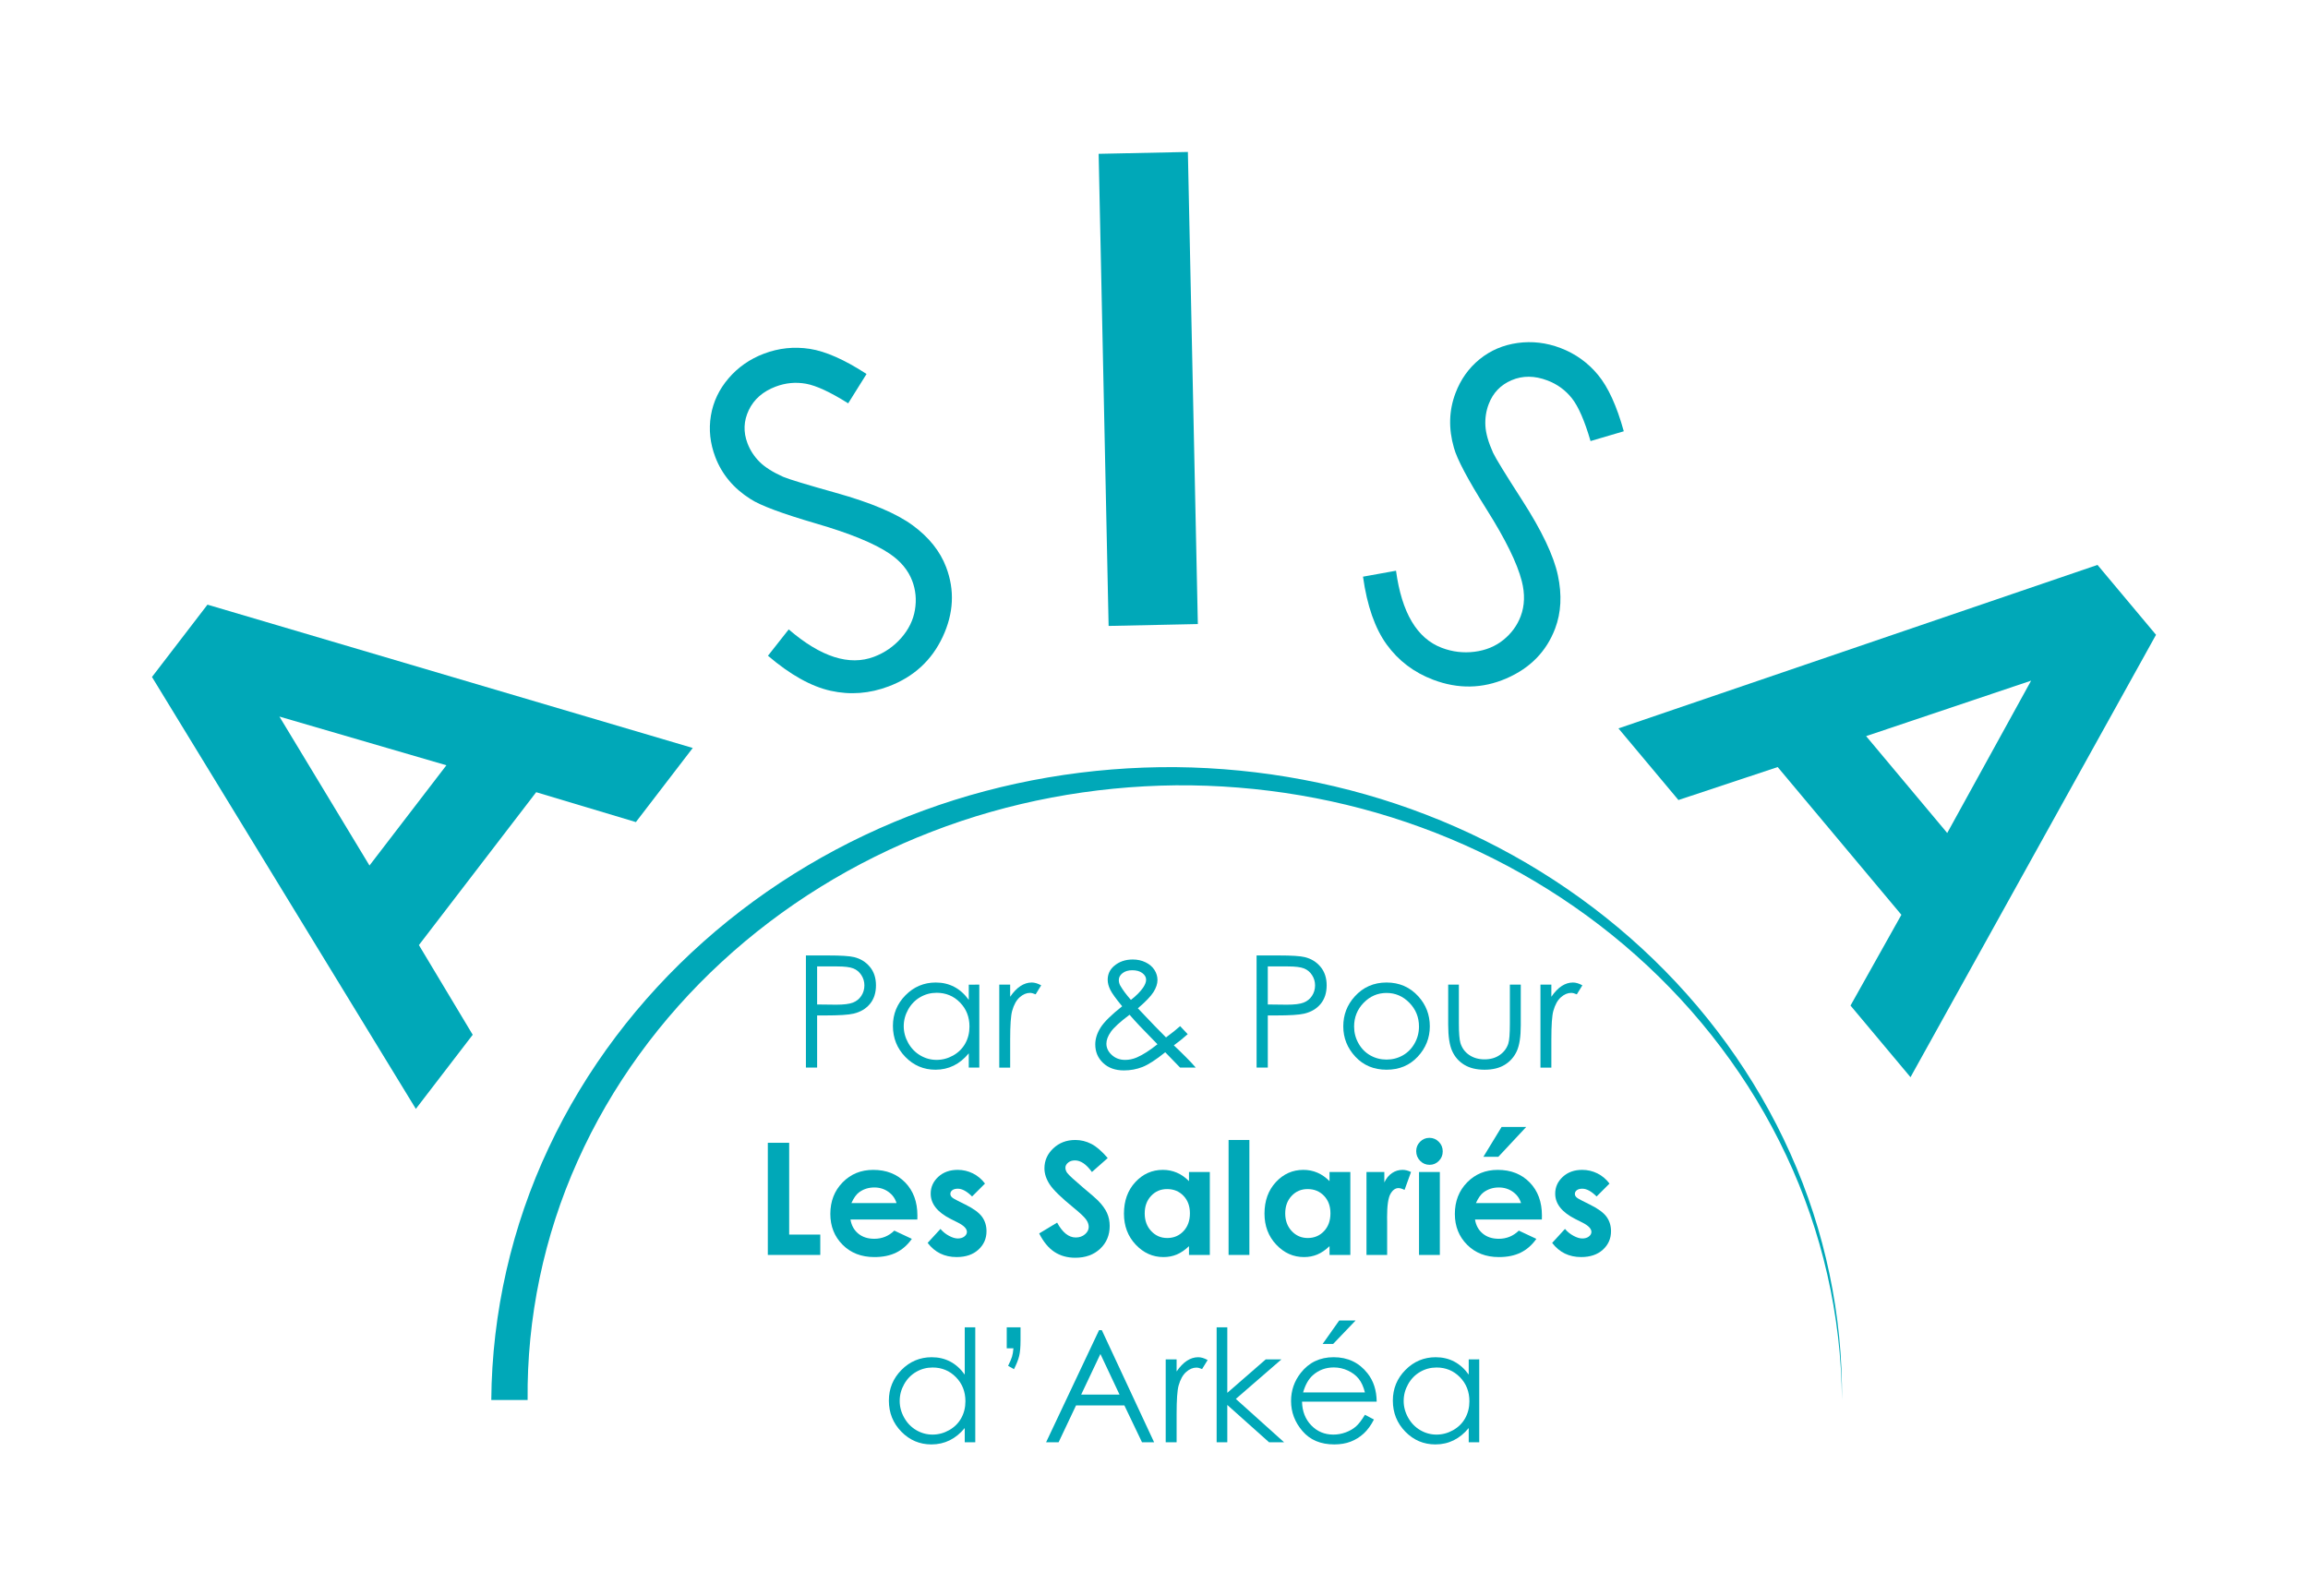 <?xml version="1.0" encoding="UTF-8" standalone="no"?>
<svg
   xmlns:dc="http://purl.org/dc/elements/1.1/"
   xmlns:cc="http://creativecommons.org/ns#"
   xmlns:rdf="http://www.w3.org/1999/02/22-rdf-syntax-ns#"
   xmlns:svg="http://www.w3.org/2000/svg"
   xmlns="http://www.w3.org/2000/svg"
   xmlns:sodipodi="http://sodipodi.sourceforge.net/DTD/sodipodi-0.dtd"
   xmlns:inkscape="http://www.inkscape.org/namespaces/inkscape"
   id="svg67"
   version="1.1"
   viewBox="0 0 645.739 446.7"
   height="157.586mm"
   width="227.802mm"
   sodipodi:docname="LogoAsisa.svg"
   inkscape:version="0.92.5 (2060ec1f9f, 2020-04-08)">
  <sodipodi:namedview
     pagecolor="#ffffff"
     bordercolor="#666666"
     borderopacity="1"
     objecttolerance="10"
     gridtolerance="10"
     guidetolerance="10"
     inkscape:pageopacity="0"
     inkscape:pageshadow="2"
     inkscape:window-width="880"
     inkscape:window-height="480"
     id="namedview38"
     showgrid="false"
     inkscape:zoom="0.39623952"
     inkscape:cx="430.49238"
     inkscape:cy="297.79968"
     inkscape:window-x="0"
     inkscape:window-y="0"
     inkscape:window-maximized="0"
     inkscape:current-layer="svg67" />
  <defs
     id="defs71" />
  <g
     transform="translate(-98.215,-78.508)"
     id="surface1">
    <path
       id="path2"
       d="m 176.391,279.02 25.199,41.676 21.52,-28.051 z m -35.656,-11.078 15.527,-20.238 135.773,40.102 -15.91,20.738 -27.891,-8.363 -32.816,42.777 15.055,25.098 -15.91,20.738 z m 0,0"
       style="fill:#00a8b8;fill-opacity:1;fill-rule:nonzero;stroke:none" />
    <path
       id="path4"
       d="m 313.078,262 5.805,-7.371 c 8.996,7.734 16.965,10.281 23.902,7.645 2.969,-1.129 5.492,-2.883 7.574,-5.254 2.078,-2.375 3.359,-4.984 3.836,-7.828 0.48,-2.844 0.227,-5.57 -0.766,-8.176 -1.129,-2.969 -3.234,-5.496 -6.32,-7.582 -4.262,-2.879 -11.113,-5.688 -20.559,-8.434 -9.496,-2.77 -15.621,-5.055 -18.371,-6.855 -4.711,-2.98 -7.988,-6.898 -9.836,-11.75 -1.461,-3.852 -1.875,-7.711 -1.234,-11.578 0.641,-3.867 2.289,-7.352 4.945,-10.449 2.652,-3.098 5.945,-5.395 9.875,-6.887 4.172,-1.586 8.465,-2.035 12.879,-1.352 4.414,0.688 9.699,3.027 15.852,7.023 l -5.137,8.215 c -5.008,-3.145 -8.945,-4.973 -11.828,-5.488 -2.879,-0.508 -5.699,-0.238 -8.469,0.812 -3.57,1.355 -6.074,3.547 -7.516,6.574 -1.445,3.027 -1.562,6.125 -0.359,9.293 0.73,1.922 1.84,3.637 3.328,5.137 1.488,1.5 3.699,2.91 6.633,4.227 1.59,0.68 6.52,2.18 14.789,4.496 9.809,2.742 16.977,5.781 21.5,9.109 4.523,3.328 7.633,7.219 9.324,11.672 2.441,6.418 2.121,12.918 -0.953,19.5 -3.07,6.582 -8.098,11.203 -15.074,13.855 -5.375,2.043 -10.793,2.461 -16.254,1.254 -5.461,-1.207 -11.316,-4.477 -17.566,-9.809"
       style="fill:#00a8b8;fill-opacity:1;fill-rule:nonzero;stroke:none" />
    <path
       id="path6"
       d="m 405.598,121.551 24.965,-0.523 2.789,132.102 -24.965,0.527 z m 0,0"
       style="fill:#00a8b8;fill-opacity:1;fill-rule:nonzero;stroke:none" />
    <path
       id="path8"
       d="m 479.562,239.871 9.234,-1.664 c 1.598,11.758 5.871,18.949 12.809,21.578 2.969,1.125 6.02,1.492 9.148,1.098 3.137,-0.398 5.824,-1.496 8.07,-3.309 2.246,-1.809 3.863,-4.016 4.852,-6.625 1.125,-2.969 1.227,-6.258 0.301,-9.867 -1.277,-4.98 -4.539,-11.629 -9.781,-19.949 -5.27,-8.371 -8.332,-14.148 -9.195,-17.316 -1.547,-5.359 -1.402,-10.465 0.441,-15.32 1.457,-3.852 3.711,-7.012 6.758,-9.48 3.047,-2.469 6.594,-3.98 10.633,-4.539 4.043,-0.555 8.027,-0.086 11.961,1.402 4.172,1.582 7.68,4.094 10.527,7.535 2.848,3.445 5.246,8.703 7.203,15.773 l -9.301,2.738 c -1.656,-5.676 -3.391,-9.656 -5.203,-11.953 -1.816,-2.293 -4.105,-3.965 -6.875,-5.012 -3.57,-1.355 -6.902,-1.383 -9.988,-0.07 -3.086,1.305 -5.234,3.543 -6.434,6.711 -0.73,1.926 -1.035,3.945 -0.918,6.055 0.117,2.109 0.836,4.629 2.156,7.562 0.738,1.562 3.43,5.957 8.082,13.18 5.516,8.559 8.863,15.586 10.039,21.078 1.176,5.492 0.918,10.465 -0.77,14.918 -2.438,6.422 -6.984,11.074 -13.652,13.957 -6.672,2.887 -13.492,3.008 -20.473,0.359 -5.379,-2.039 -9.707,-5.32 -12.992,-9.844 -3.285,-4.527 -5.496,-10.859 -6.633,-18.996"
       style="fill:#00a8b8;fill-opacity:1;fill-rule:nonzero;stroke:none" />
    <path
       id="path10"
       d="m 666.484,268.969 -46.16,15.523 22.691,27.105 z m 18.574,-32.387 16.375,19.555 -68.691,123.789 -16.785,-20.043 14.234,-25.398 -34.609,-41.34 -27.77,9.227 -16.781,-20.043 z m 0,0"
       style="fill:#00a8b8;fill-opacity:1;fill-rule:nonzero;stroke:none" />
    <path
       id="path12"
       d="m 235.668,470.258 c 0.18,-24.363 5.719,-48.637 16.066,-70.582 10.301,-21.977 25.246,-41.617 43.266,-57.641 18.016,-16.051 39.098,-28.508 61.656,-36.754 22.559,-8.266 46.578,-12.289 70.504,-12.113 23.926,0.246 47.793,4.695 70.055,13.305 22.262,8.586 42.906,21.305 60.398,37.445 17.492,16.117 31.812,35.684 41.504,57.348 9.734,21.637 14.688,45.352 14.449,68.992 -0.184,-23.641 -5.559,-47.168 -15.605,-68.465 -10.004,-21.324 -24.523,-40.406 -42.055,-55.992 -17.531,-15.605 -38.062,-27.734 -60.031,-35.758 -21.977,-8.051 -45.383,-11.969 -68.715,-11.789 -23.336,0.246 -46.59,4.586 -68.27,12.977 -21.676,8.367 -41.77,20.754 -58.77,36.453 -17.008,15.68 -30.906,34.684 -40.297,55.699 -9.438,20.988 -14.227,43.957 -13.988,66.875 z m 0,0"
       style="fill:#00a8b8;fill-opacity:1;fill-rule:nonzero;stroke:none" />
    <path
       id="path14"
       d="m 326.832,348.934 v 10.645 l 5.312,0.062 c 2.145,0 3.715,-0.195 4.711,-0.586 0.996,-0.391 1.777,-1.02 2.348,-1.895 0.57,-0.871 0.852,-1.848 0.852,-2.926 0,-1.051 -0.281,-2.012 -0.852,-2.883 -0.57,-0.875 -1.32,-1.496 -2.25,-1.863 -0.934,-0.371 -2.457,-0.555 -4.578,-0.555 z m -3.137,-3.07 h 6.25 c 3.582,0 6,0.156 7.254,0.469 1.789,0.441 3.254,1.348 4.391,2.719 1.141,1.371 1.707,3.098 1.707,5.172 0,2.09 -0.555,3.816 -1.664,5.172 -1.105,1.359 -2.637,2.273 -4.586,2.742 -1.422,0.344 -4.082,0.512 -7.977,0.512 h -2.238 v 14.594 h -3.137 z m 0,0"
       style="fill:#00a8b8;fill-opacity:1;fill-rule:nonzero;stroke:none" />
    <path
       id="path16"
       d="m 360.27,356.312 c -1.664,0 -3.195,0.41 -4.605,1.227 -1.406,0.816 -2.523,1.965 -3.355,3.441 -0.828,1.477 -1.246,3.039 -1.246,4.688 0,1.633 0.422,3.195 1.258,4.688 0.84,1.492 1.965,2.652 3.379,3.484 1.41,0.828 2.93,1.246 4.547,1.246 1.633,0 3.184,-0.41 4.648,-1.234 1.461,-0.824 2.586,-1.941 3.375,-3.348 0.789,-1.406 1.184,-2.988 1.184,-4.75 0,-2.684 -0.887,-4.93 -2.656,-6.734 -1.766,-1.805 -3.945,-2.707 -6.527,-2.707 m 11.934,-2.281 v 23.211 h -2.945 V 373.25 c -1.25,1.523 -2.652,2.668 -4.211,3.438 -1.559,0.766 -3.262,1.148 -5.109,1.148 -3.285,0 -6.09,-1.188 -8.414,-3.57 -2.328,-2.383 -3.488,-5.281 -3.488,-8.695 0,-3.34 1.172,-6.199 3.52,-8.574 2.348,-2.375 5.168,-3.562 8.469,-3.562 1.906,0 3.629,0.406 5.172,1.219 1.543,0.809 2.898,2.023 4.062,3.645 v -4.266 z m 0,0"
       style="fill:#00a8b8;fill-opacity:1;fill-rule:nonzero;stroke:none" />
    <path
       id="path18"
       d="m 377.793,354.031 h 3.051 v 3.391 c 0.91,-1.336 1.867,-2.336 2.879,-2.996 1.012,-0.66 2.062,-0.992 3.156,-0.992 0.824,0 1.707,0.266 2.645,0.789 l -1.555,2.52 c -0.629,-0.273 -1.152,-0.406 -1.578,-0.406 -0.996,0 -1.957,0.41 -2.883,1.227 -0.922,0.816 -1.629,2.086 -2.109,3.809 -0.371,1.32 -0.555,3.996 -0.555,8.02 v 7.852 h -3.051 z m 0,0"
       style="fill:#00a8b8;fill-opacity:1;fill-rule:nonzero;stroke:none" />
    <path
       id="path20"
d="m 414.625,358.297 c 1.523,-1.18 2.672,-2.34 3.441,-3.477 0.539,-0.812 0.812,-1.527 0.812,-2.156 0,-0.723 -0.355,-1.348 -1.062,-1.875 C 417.113,350.262 416.176,350 415.004,350 c -1.109,0 -2.016,0.27 -2.715,0.809 -0.699,0.543 -1.047,1.184 -1.047,1.922 0,0.57 0.141,1.102 0.426,1.598 0.699,1.211 1.688,2.531 2.957,3.969 m -0.383,4.156 c -2.664,2.004 -4.41,3.602 -5.238,4.789 -0.828,1.188 -1.238,2.289 -1.238,3.297 0,1.195 0.504,2.254 1.516,3.172 1.012,0.918 2.25,1.375 3.719,1.375 1.109,0 2.199,-0.227 3.27,-0.684 1.68,-0.723 3.609,-1.957 5.781,-3.695 l -4.949,-5.098 c -0.852,-0.898 -1.805,-1.949 -2.859,-3.156 m 14.148,3.184 2.125,2.25 c -1.363,1.211 -2.66,2.254 -3.887,3.133 0.855,0.785 1.969,1.863 3.34,3.234 1.086,1.078 2.016,2.074 2.797,2.988 h -4.375 l -4.164,-4.289 c -2.613,2.105 -4.738,3.477 -6.371,4.117 -1.637,0.641 -3.367,0.961 -5.184,0.961 -2.418,0 -4.359,-0.695 -5.824,-2.082 -1.465,-1.387 -2.199,-3.117 -2.199,-5.195 0,-1.566 0.496,-3.133 1.484,-4.707 0.984,-1.57 3,-3.559 6.043,-5.965 -1.723,-2.074 -2.824,-3.605 -3.316,-4.594 -0.488,-0.988 -0.734,-1.93 -0.734,-2.824 0,-1.566 0.605,-2.859 1.812,-3.883 1.395,-1.191 3.129,-1.789 5.207,-1.789 1.309,0 2.504,0.262 3.582,0.789 1.082,0.527 1.906,1.234 2.477,2.121 0.566,0.891 0.852,1.832 0.852,2.828 0,1.051 -0.367,2.172 -1.109,3.359 -0.742,1.188 -2.199,2.707 -4.379,4.555 l 4.758,4.992 3.117,3.16 c 1.672,-1.23 2.992,-2.285 3.949,-3.16"
       style="fill:#00a8b8;fill-opacity:1;fill-rule:nonzero;stroke:none" />
    <path
       id="path22"
       d="m 452.922,348.934 v 10.645 l 5.312,0.062 c 2.148,0 3.719,-0.195 4.715,-0.586 0.996,-0.391 1.777,-1.02 2.344,-1.895 0.57,-0.871 0.855,-1.848 0.855,-2.926 0,-1.051 -0.285,-2.012 -0.855,-2.883 -0.566,-0.875 -1.316,-1.496 -2.25,-1.863 -0.93,-0.371 -2.453,-0.555 -4.574,-0.555 z m -3.137,-3.07 h 6.25 c 3.586,0 6.004,0.156 7.254,0.469 1.793,0.441 3.258,1.348 4.395,2.719 1.137,1.371 1.707,3.098 1.707,5.172 0,2.09 -0.555,3.816 -1.664,5.172 -1.109,1.359 -2.637,2.273 -4.586,2.742 -1.422,0.344 -4.082,0.512 -7.98,0.512 h -2.238 v 14.594 h -3.137 z m 0,0"
       style="fill:#00a8b8;fill-opacity:1;fill-rule:nonzero;stroke:none" />
    <path
       id="path24"
       d="m 486.148,356.355 c -2.484,0 -4.617,0.918 -6.402,2.754 -1.785,1.832 -2.676,4.051 -2.676,6.656 0,1.676 0.406,3.242 1.223,4.691 0.812,1.449 1.91,2.57 3.293,3.359 1.387,0.789 2.906,1.184 4.562,1.184 1.652,0 3.176,-0.395 4.559,-1.184 1.383,-0.789 2.484,-1.91 3.297,-3.359 0.812,-1.449 1.219,-3.016 1.219,-4.691 0,-2.605 -0.895,-4.824 -2.684,-6.656 -1.793,-1.836 -3.922,-2.754 -6.391,-2.754 m 0.012,-2.922 c 3.574,0 6.539,1.297 8.887,3.883 2.137,2.359 3.207,5.156 3.207,8.383 0,3.242 -1.129,6.078 -3.387,8.5 -2.258,2.426 -5.16,3.637 -8.707,3.637 -3.562,0 -6.473,-1.211 -8.73,-3.637 -2.258,-2.422 -3.387,-5.258 -3.387,-8.5 0,-3.215 1.066,-6 3.203,-8.359 2.352,-2.605 5.32,-3.906 8.914,-3.906"
       style="fill:#00a8b8;fill-opacity:1;fill-rule:nonzero;stroke:none" />
    <path
       id="path26"
       d="m 503.395,354.031 h 2.988 v 10.836 c 0,2.645 0.141,4.465 0.426,5.461 0.43,1.422 1.242,2.547 2.445,3.371 1.203,0.824 2.637,1.238 4.305,1.238 1.668,0 3.078,-0.402 4.242,-1.207 1.16,-0.805 1.961,-1.859 2.402,-3.168 0.301,-0.895 0.449,-2.793 0.449,-5.695 v -10.836 h 3.051 v 11.391 c 0,3.199 -0.375,5.609 -1.121,7.23 -0.746,1.621 -1.871,2.891 -3.371,3.809 -1.5,0.918 -3.379,1.375 -5.641,1.375 -2.262,0 -4.148,-0.457 -5.664,-1.375 -1.516,-0.918 -2.645,-2.195 -3.391,-3.84 -0.75,-1.641 -1.121,-4.113 -1.121,-7.41 z m 0,0"
       style="fill:#00a8b8;fill-opacity:1;fill-rule:nonzero;stroke:none" />
    <path
       id="path28"
       d="m 529.207,354.031 h 3.051 v 3.391 c 0.91,-1.336 1.871,-2.336 2.879,-2.996 1.008,-0.66 2.062,-0.992 3.156,-0.992 0.824,0 1.707,0.266 2.645,0.789 l -1.555,2.52 c -0.625,-0.273 -1.152,-0.406 -1.578,-0.406 -0.996,0 -1.957,0.41 -2.879,1.227 -0.926,0.816 -1.629,2.086 -2.113,3.809 -0.371,1.32 -0.555,3.996 -0.555,8.02 v 7.852 h -3.051 z m 0,0"
       style="fill:#00a8b8;fill-opacity:1;fill-rule:nonzero;stroke:none" />
    <path
       id="path30"
       d="m 313.039,398.285 h 5.973 v 25.684 h 8.703 v 5.695 h -14.676 z m 0,0"
       style="fill:#00a8b8;fill-opacity:1;fill-rule:nonzero;stroke:none" />
    <path
       id="path32"
       d="m 349.047,415.16 c -0.383,-1.293 -1.141,-2.348 -2.277,-3.156 -1.133,-0.812 -2.445,-1.219 -3.941,-1.219 -1.621,0 -3.047,0.457 -4.273,1.367 -0.77,0.57 -1.48,1.57 -2.137,3.008 z m 5.824,4.586 h -18.707 c 0.27,1.648 0.992,2.961 2.164,3.934 1.172,0.977 2.672,1.465 4.492,1.465 2.176,0 4.043,-0.762 5.609,-2.285 l 4.906,2.305 c -1.223,1.734 -2.688,3.02 -4.395,3.852 -1.707,0.832 -3.734,1.246 -6.082,1.246 -3.641,0 -6.605,-1.148 -8.895,-3.445 -2.289,-2.297 -3.434,-5.172 -3.434,-8.629 0,-3.539 1.141,-6.48 3.426,-8.82 2.281,-2.34 5.141,-3.508 8.586,-3.508 3.652,0 6.625,1.168 8.914,3.508 2.289,2.34 3.434,5.43 3.434,9.27 z m 0,0"
       style="fill:#00a8b8;fill-opacity:1;fill-rule:nonzero;stroke:none" />
    <path
       id="path34"
       d="m 373.793,409.699 -3.605,3.605 c -1.465,-1.453 -2.797,-2.176 -3.988,-2.176 -0.656,0 -1.168,0.137 -1.535,0.414 -0.371,0.277 -0.555,0.625 -0.555,1.035 0,0.312 0.117,0.602 0.352,0.863 0.234,0.266 0.812,0.625 1.738,1.078 l 2.133,1.066 c 2.246,1.109 3.789,2.242 4.629,3.391 0.84,1.152 1.258,2.504 1.258,4.055 0,2.062 -0.758,3.781 -2.273,5.164 -1.512,1.379 -3.543,2.066 -6.09,2.066 -3.383,0 -6.086,-1.32 -8.105,-3.965 l 3.586,-3.906 c 0.68,0.797 1.48,1.441 2.398,1.93 0.918,0.492 1.73,0.738 2.441,0.738 0.77,0 1.387,-0.184 1.855,-0.555 0.469,-0.371 0.707,-0.797 0.707,-1.281 0,-0.895 -0.848,-1.77 -2.539,-2.621 l -1.965,-0.984 c -3.754,-1.891 -5.629,-4.258 -5.629,-7.102 0,-1.836 0.707,-3.402 2.121,-4.707 1.414,-1.301 3.227,-1.949 5.43,-1.949 1.508,0 2.926,0.332 4.254,0.992 1.332,0.66 2.457,1.609 3.383,2.848"
       style="fill:#00a8b8;fill-opacity:1;fill-rule:nonzero;stroke:none" />
    <path
       id="path36"
       d="m 408.137,402.555 -4.422,3.902 c -1.555,-2.16 -3.137,-3.242 -4.746,-3.242 -0.785,0 -1.426,0.211 -1.922,0.629 -0.5,0.418 -0.75,0.891 -0.75,1.418 0,0.523 0.18,1.023 0.535,1.492 0.484,0.625 1.945,1.969 4.379,4.031 2.281,1.906 3.664,3.109 4.148,3.605 1.211,1.223 2.066,2.395 2.574,3.512 0.504,1.113 0.758,2.336 0.758,3.656 0,2.574 -0.891,4.699 -2.668,6.379 -1.781,1.676 -4.102,2.516 -6.965,2.516 -2.234,0 -4.18,-0.547 -5.84,-1.641 -1.656,-1.094 -3.078,-2.816 -4.258,-5.164 l 5.02,-3.027 c 1.508,2.773 3.246,4.16 5.211,4.16 1.027,0 1.891,-0.301 2.586,-0.898 0.699,-0.598 1.047,-1.285 1.047,-2.066 0,-0.711 -0.262,-1.422 -0.789,-2.133 -0.527,-0.711 -1.688,-1.801 -3.484,-3.266 -3.418,-2.785 -5.625,-4.938 -6.625,-6.453 -0.996,-1.516 -1.496,-3.023 -1.496,-4.531 0,-2.176 0.832,-4.043 2.488,-5.602 1.66,-1.555 3.707,-2.336 6.141,-2.336 1.566,0 3.059,0.363 4.477,1.09 1.418,0.723 2.949,2.047 4.602,3.969"
       style="fill:#00a8b8;fill-opacity:1;fill-rule:nonzero;stroke:none" />
    <path
       id="path38"
       d="m 424.754,411.234 c -1.801,0 -3.297,0.637 -4.484,1.91 -1.191,1.273 -1.785,2.902 -1.785,4.895 0,2.004 0.605,3.656 1.816,4.949 1.211,1.293 2.703,1.941 4.473,1.941 1.832,0 3.348,-0.637 4.551,-1.91 1.207,-1.273 1.809,-2.941 1.809,-5 0,-2.02 -0.602,-3.656 -1.809,-4.906 -1.203,-1.254 -2.727,-1.879 -4.57,-1.879 m 6.121,-4.777 h 5.824 v 23.207 H 430.875 v -2.453 c -1.137,1.082 -2.273,1.859 -3.418,2.336 -1.145,0.477 -2.383,0.715 -3.719,0.715 -2.996,0 -5.59,-1.16 -7.777,-3.488 -2.188,-2.324 -3.281,-5.215 -3.281,-8.672 0,-3.582 1.059,-6.52 3.176,-8.809 2.117,-2.289 4.688,-3.434 7.711,-3.434 1.395,0 2.699,0.262 3.922,0.789 1.223,0.523 2.352,1.316 3.387,2.367 z m 0,0"
       style="fill:#00a8b8;fill-opacity:1;fill-rule:nonzero;stroke:none" />
    <path
       id="path40"
       d="m 441.949,397.496 h 5.82 v 32.168 h -5.82 z m 0,0"
       style="fill:#00a8b8;fill-opacity:1;fill-rule:nonzero;stroke:none" />
    <path
       id="path42"
       d="m 464.07,411.234 c -1.801,0 -3.297,0.637 -4.484,1.91 -1.195,1.273 -1.789,2.902 -1.789,4.895 0,2.004 0.605,3.656 1.816,4.949 1.215,1.293 2.703,1.941 4.477,1.941 1.828,0 3.344,-0.637 4.551,-1.91 1.203,-1.273 1.809,-2.941 1.809,-5 0,-2.02 -0.605,-3.656 -1.809,-4.906 -1.207,-1.254 -2.727,-1.879 -4.57,-1.879 m 6.121,-4.777 h 5.824 v 23.207 h -5.824 v -2.453 c -1.137,1.082 -2.277,1.859 -3.422,2.336 -1.141,0.477 -2.383,0.715 -3.715,0.715 -3,0 -5.59,-1.16 -7.777,-3.488 -2.188,-2.324 -3.281,-5.215 -3.281,-8.672 0,-3.582 1.059,-6.52 3.176,-8.809 2.117,-2.289 4.684,-3.434 7.711,-3.434 1.391,0 2.699,0.262 3.922,0.789 1.219,0.523 2.352,1.316 3.387,2.367 z m 0,0"
       style="fill:#00a8b8;fill-opacity:1;fill-rule:nonzero;stroke:none" />
    <path
       id="path44"
       d="m 480.535,406.457 h 4.992 v 2.922 c 0.543,-1.152 1.258,-2.027 2.156,-2.625 0.895,-0.598 1.875,-0.895 2.945,-0.895 0.754,0 1.543,0.199 2.367,0.598 l -1.812,5.012 c -0.684,-0.34 -1.246,-0.512 -1.688,-0.512 -0.895,0 -1.652,0.555 -2.273,1.664 -0.617,1.109 -0.926,3.285 -0.926,6.527 l 0.019,1.133 v 9.383 h -5.781 z m 0,0"
       style="fill:#00a8b8;fill-opacity:1;fill-rule:nonzero;stroke:none" />
    <path
       id="path46"
       d="m 495.234,406.453 h 5.824 v 23.211 h -5.824 z m 2.914,-9.555 c 1.02,0 1.895,0.371 2.625,1.109 0.73,0.738 1.094,1.637 1.094,2.688 0,1.039 -0.359,1.926 -1.082,2.656 -0.723,0.734 -1.59,1.098 -2.598,1.098 -1.035,0 -1.918,-0.371 -2.648,-1.117 -0.727,-0.746 -1.094,-1.652 -1.094,-2.719 0,-1.027 0.363,-1.902 1.086,-2.625 0.723,-0.727 1.594,-1.09 2.617,-1.09"
       style="fill:#00a8b8;fill-opacity:1;fill-rule:nonzero;stroke:none" />
<path
       id="path48"
       d="m 518.336,393.848 h 6.891 l -7.809,8.363 h -4.18 z m 5.441,21.312 c -0.387,-1.293 -1.145,-2.348 -2.277,-3.156 -1.133,-0.812 -2.445,-1.219 -3.941,-1.219 -1.625,0 -3.047,0.457 -4.273,1.367 -0.77,0.57 -1.48,1.57 -2.137,3.008 z m 5.824,4.586 h -18.707 c 0.266,1.648 0.988,2.961 2.164,3.934 1.172,0.977 2.668,1.465 4.488,1.465 2.176,0 4.047,-0.762 5.609,-2.285 l 4.91,2.305 c -1.227,1.734 -2.691,3.02 -4.398,3.852 -1.703,0.832 -3.73,1.246 -6.078,1.246 -3.641,0 -6.605,-1.148 -8.895,-3.445 -2.289,-2.297 -3.434,-5.172 -3.434,-8.629 0,-3.539 1.141,-6.48 3.422,-8.82 2.285,-2.34 5.145,-3.508 8.586,-3.508 3.656,0 6.629,1.168 8.918,3.508 2.289,2.34 3.434,5.43 3.434,9.27 z m 0,0"
       style="fill:#00a8b8;fill-opacity:1;fill-rule:nonzero;stroke:none" />
    <path
       id="path50"
       d="m 548.523,409.699 -3.605,3.605 c -1.465,-1.453 -2.797,-2.176 -3.992,-2.176 -0.652,0 -1.164,0.137 -1.535,0.414 -0.367,0.277 -0.555,0.625 -0.555,1.035 0,0.312 0.117,0.602 0.352,0.863 0.234,0.266 0.816,0.625 1.738,1.078 l 2.133,1.066 c 2.25,1.109 3.793,2.242 4.633,3.391 0.836,1.152 1.258,2.504 1.258,4.055 0,2.062 -0.758,3.781 -2.273,5.164 -1.512,1.379 -3.547,2.066 -6.09,2.066 -3.383,0 -6.086,-1.32 -8.105,-3.965 l 3.582,-3.906 c 0.684,0.797 1.484,1.441 2.402,1.93 0.914,0.492 1.73,0.738 2.441,0.738 0.77,0 1.387,-0.184 1.855,-0.555 0.469,-0.371 0.703,-0.797 0.703,-1.281 0,-0.895 -0.844,-1.77 -2.539,-2.621 l -1.961,-0.984 c -3.754,-1.891 -5.633,-4.258 -5.633,-7.102 0,-1.836 0.711,-3.402 2.125,-4.707 1.414,-1.301 3.223,-1.949 5.426,-1.949 1.508,0 2.926,0.332 4.258,0.992 1.328,0.66 2.457,1.609 3.383,2.848"
       style="fill:#00a8b8;fill-opacity:1;fill-rule:nonzero;stroke:none" />
    <path
       id="path52"
       d="m 359.137,461.164 c -1.66,0 -3.195,0.41 -4.602,1.227 -1.406,0.816 -2.523,1.961 -3.355,3.441 -0.832,1.477 -1.246,3.039 -1.246,4.688 0,1.633 0.418,3.195 1.258,4.688 0.836,1.492 1.961,2.652 3.375,3.484 1.414,0.828 2.93,1.246 4.551,1.246 1.633,0 3.18,-0.414 4.645,-1.238 1.461,-0.824 2.586,-1.938 3.375,-3.344 0.789,-1.406 1.184,-2.988 1.184,-4.754 0,-2.68 -0.883,-4.926 -2.652,-6.73 -1.77,-1.805 -3.945,-2.707 -6.531,-2.707 m 11.938,-11.242 v 32.168 h -2.945 v -3.988 c -1.25,1.523 -2.656,2.668 -4.211,3.434 -1.559,0.77 -3.262,1.152 -5.113,1.152 -3.285,0 -6.09,-1.191 -8.414,-3.57 -2.324,-2.383 -3.488,-5.281 -3.488,-8.695 0,-3.34 1.176,-6.199 3.52,-8.574 2.348,-2.375 5.172,-3.562 8.469,-3.562 1.906,0 3.629,0.406 5.176,1.215 1.543,0.809 2.895,2.027 4.062,3.648 v -13.227 z m 0,0"
       style="fill:#00a8b8;fill-opacity:1;fill-rule:nonzero;stroke:none" />
    <path
       id="path54"
       d="m 381.91,461.633 -1.645,-0.938 c 0.543,-1.082 0.902,-1.926 1.09,-2.539 0.184,-0.609 0.32,-1.398 0.402,-2.367 h -1.875 v -5.867 h 3.859 v 3.672 c 0,1.832 -0.125,3.273 -0.371,4.316 -0.25,1.047 -0.738,2.285 -1.461,3.723"
       style="fill:#00a8b8;fill-opacity:1;fill-rule:nonzero;stroke:none" />
    <path
       id="path56"
       d="m 406.09,457.379 -5.379,11.359 h 10.727 z m 0.395,-6.668 14.633,31.379 h -3.387 l -4.938,-10.324 h -13.516 l -4.887,10.324 h -3.5 l 14.824,-31.379 z m 0,0"
       style="fill:#00a8b8;fill-opacity:1;fill-rule:nonzero;stroke:none" />
    <path
       id="path58"
       d="m 424.359,458.883 h 3.051 v 3.391 c 0.91,-1.336 1.871,-2.336 2.879,-2.996 1.012,-0.664 2.062,-0.992 3.16,-0.992 0.824,0 1.707,0.262 2.641,0.789 l -1.555,2.52 c -0.625,-0.273 -1.152,-0.406 -1.578,-0.406 -0.996,0 -1.957,0.406 -2.879,1.227 -0.926,0.816 -1.629,2.086 -2.113,3.805 -0.371,1.324 -0.555,4 -0.555,8.023 v 7.848 h -3.051 z m 0,0"
       style="fill:#00a8b8;fill-opacity:1;fill-rule:nonzero;stroke:none" />
    <path
       id="path60"
       d="m 438.609,449.922 h 2.984 V 468.25 l 10.762,-9.367 h 4.387 l -12.758,11.07 13.504,12.137 h -4.203 l -11.691,-10.449 v 10.449 h -2.984 z m 0,0"
       style="fill:#00a8b8;fill-opacity:1;fill-rule:nonzero;stroke:none" />
    <path
       id="path62"
       d="m 472.91,448.004 h 4.586 l -6.293,6.57 h -2.941 z m 7.188,20.137 c -0.398,-1.594 -0.977,-2.867 -1.738,-3.82 -0.762,-0.953 -1.77,-1.719 -3.023,-2.301 -1.254,-0.586 -2.57,-0.875 -3.949,-0.875 -2.281,0 -4.238,0.73 -5.875,2.195 -1.195,1.066 -2.102,2.668 -2.711,4.801 z m 0,6.25 2.52,1.324 c -0.824,1.621 -1.777,2.93 -2.859,3.922 -1.082,0.996 -2.301,1.754 -3.652,2.273 -1.352,0.52 -2.883,0.777 -4.59,0.777 -3.789,0 -6.75,-1.238 -8.883,-3.723 -2.137,-2.48 -3.203,-5.285 -3.203,-8.414 0,-2.945 0.902,-5.57 2.711,-7.871 2.293,-2.93 5.359,-4.395 9.203,-4.395 3.957,0 7.117,1.5 9.477,4.5 1.684,2.121 2.535,4.766 2.566,7.938 H 462.5 c 0.059,2.695 0.918,4.902 2.586,6.629 1.664,1.723 3.723,2.586 6.172,2.586 1.18,0 2.332,-0.207 3.449,-0.617 1.117,-0.41 2.066,-0.957 2.852,-1.637 0.785,-0.68 1.629,-1.777 2.539,-3.293"
       style="fill:#00a8b8;fill-opacity:1;fill-rule:nonzero;stroke:none" />
    <path
       id="path64"
       d="m 500.141,461.164 c -1.66,0 -3.195,0.41 -4.602,1.227 -1.406,0.816 -2.527,1.961 -3.355,3.441 -0.832,1.477 -1.246,3.039 -1.246,4.688 0,1.633 0.418,3.195 1.258,4.688 0.836,1.492 1.961,2.652 3.375,3.484 1.414,0.828 2.93,1.246 4.551,1.246 1.633,0 3.18,-0.414 4.645,-1.238 1.461,-0.824 2.59,-1.938 3.375,-3.344 0.789,-1.406 1.184,-2.988 1.184,-4.754 0,-2.68 -0.883,-4.926 -2.652,-6.73 -1.77,-1.805 -3.945,-2.707 -6.531,-2.707 m 11.938,-2.281 v 23.207 h -2.945 v -3.988 c -1.254,1.523 -2.656,2.668 -4.215,3.434 -1.555,0.77 -3.258,1.152 -5.105,1.152 -3.285,0 -6.094,-1.191 -8.418,-3.57 -2.324,-2.383 -3.488,-5.281 -3.488,-8.695 0,-3.34 1.172,-6.199 3.52,-8.574 2.348,-2.375 5.172,-3.562 8.469,-3.562 1.906,0 3.633,0.406 5.176,1.215 1.543,0.809 2.895,2.027 4.062,3.648 v -4.266 z m 0,0"
       style="fill:#00a8b8;fill-opacity:1;fill-rule:nonzero;stroke:none" />
  </g>
</svg>
